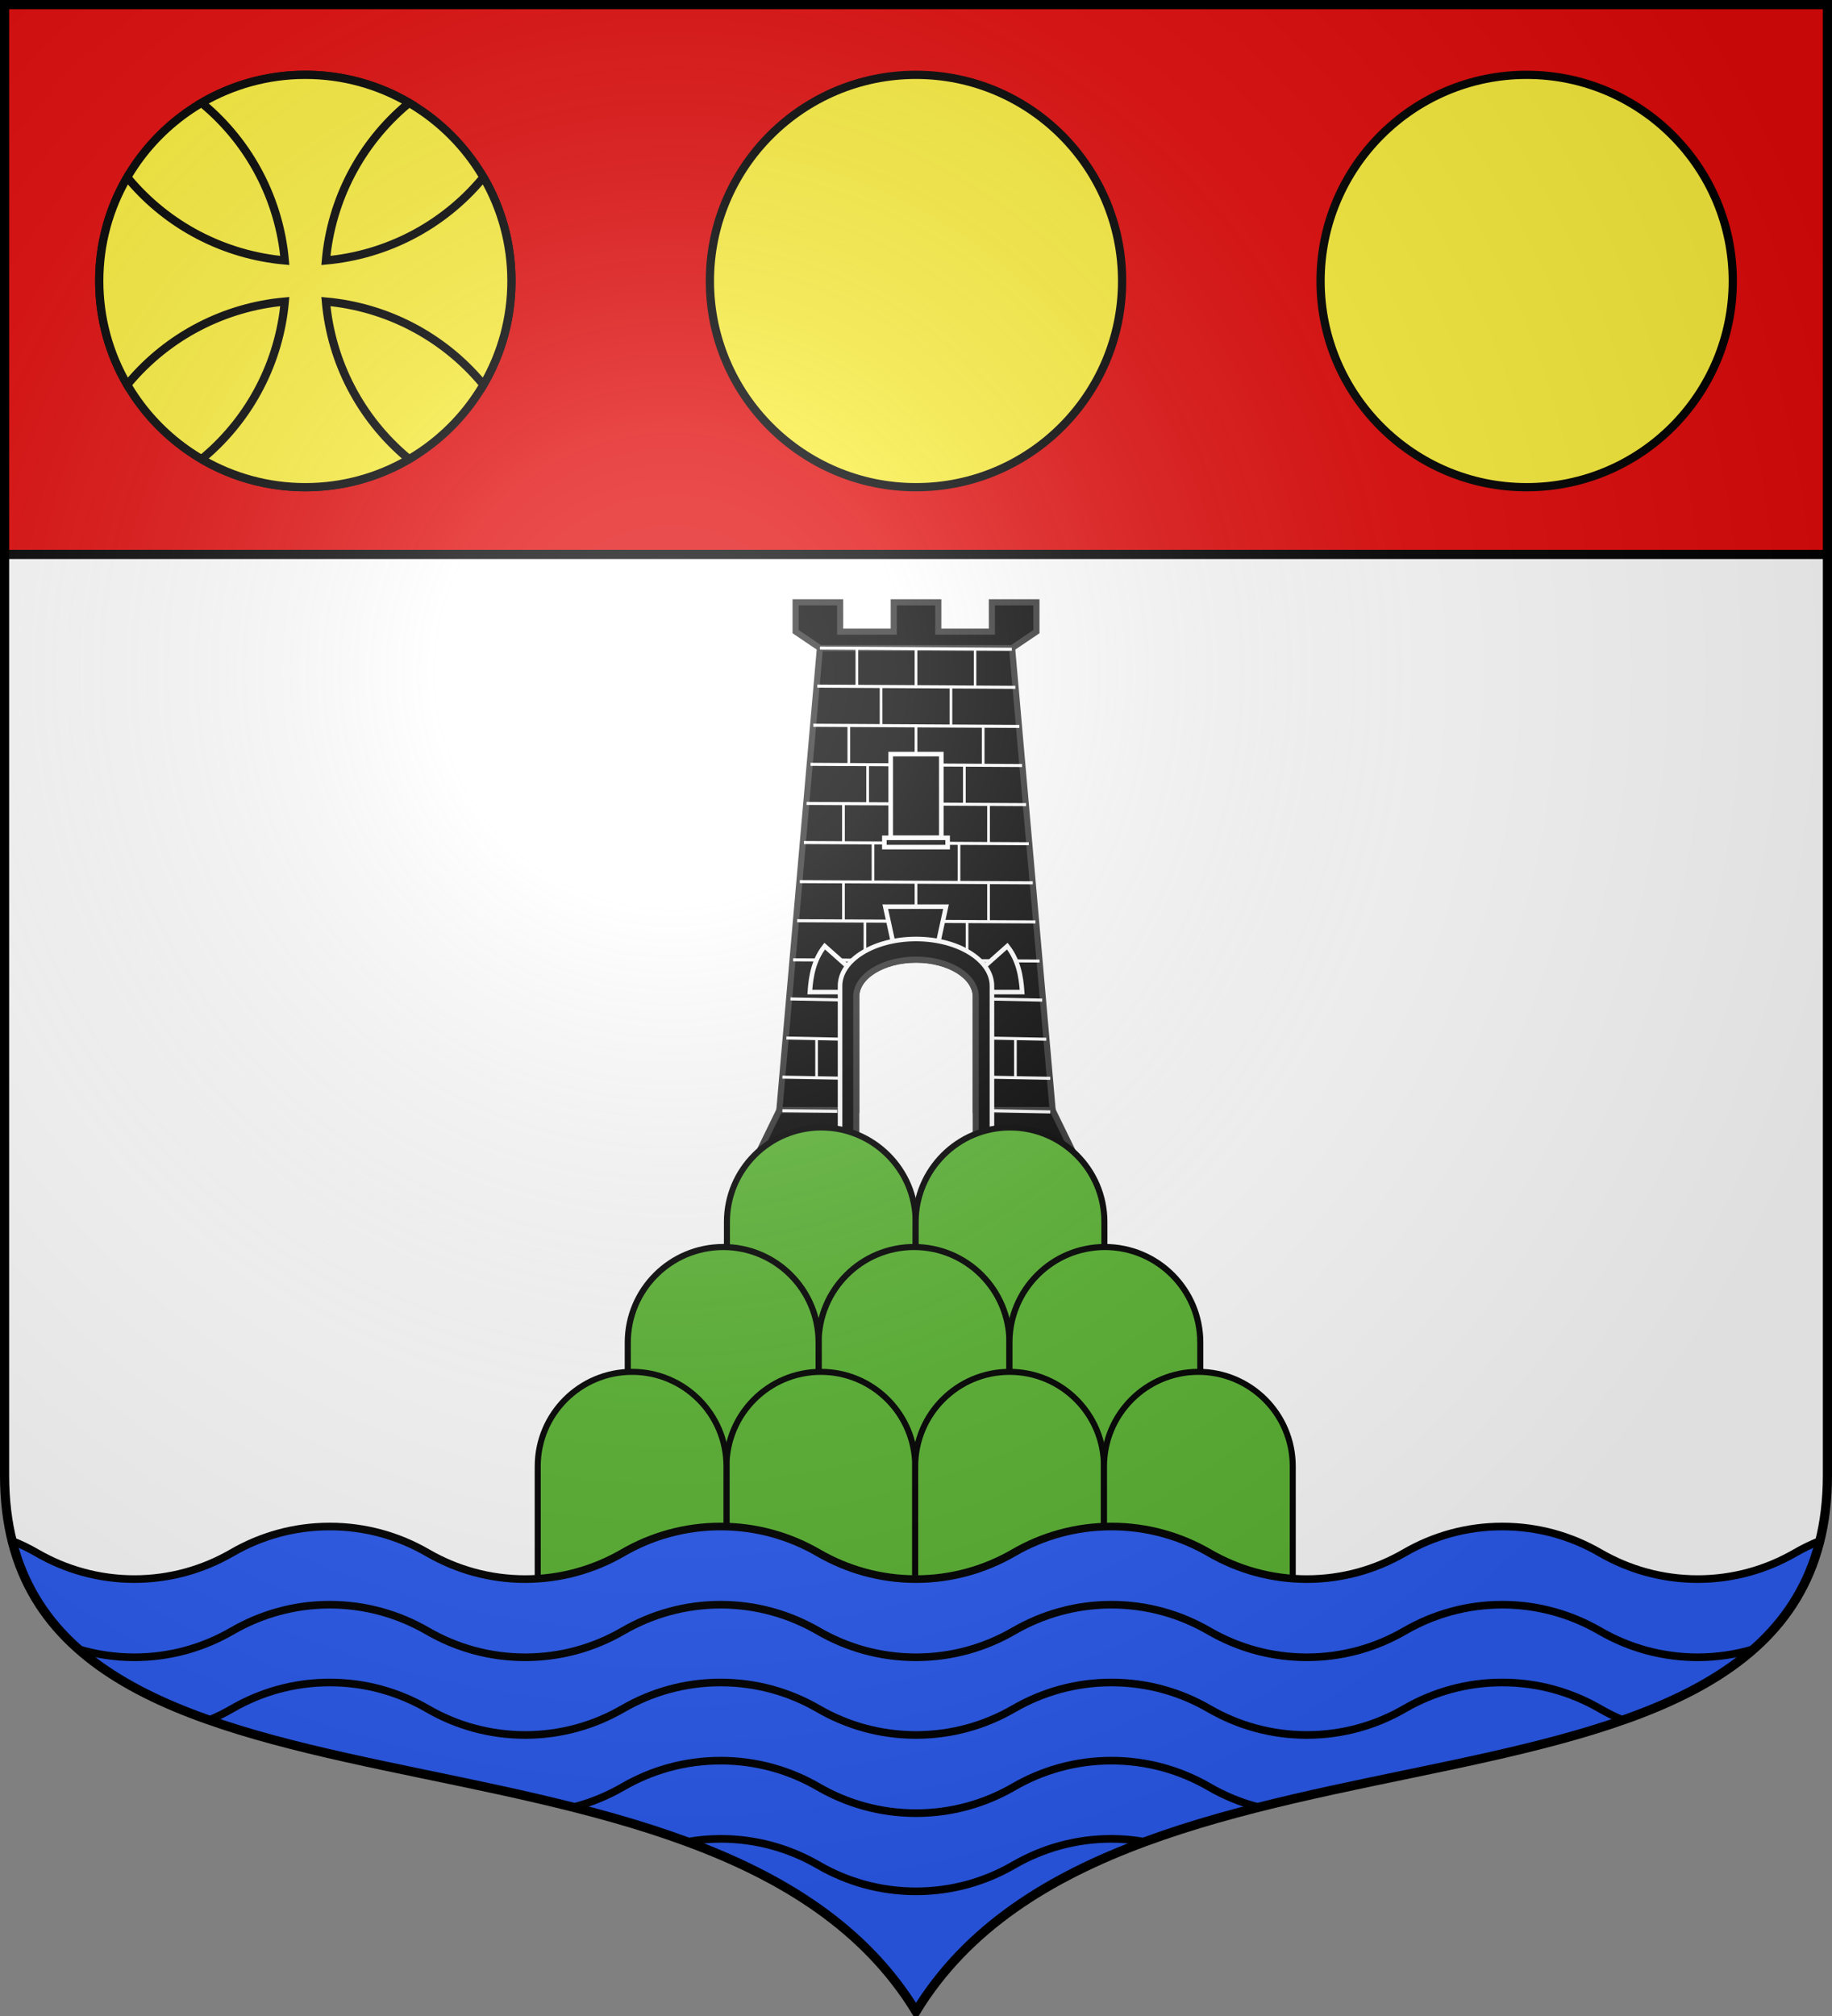 <?xml version="1.0" encoding="UTF-8" standalone="no"?>
<!-- Created with Inkscape (http://www.inkscape.org/) -->
<svg
   xmlns:dc="http://purl.org/dc/elements/1.1/"
   xmlns:cc="http://creativecommons.org/ns#"
   xmlns:rdf="http://www.w3.org/1999/02/22-rdf-syntax-ns#"
   xmlns:svg="http://www.w3.org/2000/svg"
   xmlns="http://www.w3.org/2000/svg"
   xmlns:xlink="http://www.w3.org/1999/xlink"
   xmlns:sodipodi="http://sodipodi.sourceforge.net/DTD/sodipodi-0.dtd"
   xmlns:inkscape="http://www.inkscape.org/namespaces/inkscape"
   width="600"
   height="660"
   id="svg2383"
   sodipodi:version="0.32"
   inkscape:version="0.46"
   version="1.0"
   sodipodi:docname="Blason_ville_fr_Longeville-lès-Metz-A_(Moselle).svg"
   inkscape:output_extension="org.inkscape.output.svg.inkscape">
  <rect width="100%" height="100%" fill="#808080" stroke="none"/>
  <defs
     id="defs2385">
    <clipPath
       id="shield_cut">
      <path
         d="M -298.5,-298.5 L -298.5,183 C -298.5,312.055 -66.86,248.948 0,358.5 C 66.86,248.948 298.5,312.055 298.5,183 L 298.5,-298.5 L -298.5,-298.5 z"
         id="shield" />
    </clipPath>
    <radialGradient
       r="405"
       cy="-80"
       cx="-80"
       gradientUnits="userSpaceOnUse"
       id="Gradient1">
      <stop
         id="stop2521"
         offset="0"
         style="stop-color:#fff;stop-opacity:0.31" />
      <stop
         id="stop2523"
         offset="0.19"
         style="stop-color:#fff;stop-opacity:0.25" />
      <stop
         id="stop2525"
         offset="0.6"
         style="stop-color:#6b6b6b;stop-opacity:0.125" />
      <stop
         id="stop2527"
         offset="1"
         style="stop-color:#000;stop-opacity:0.125" />
    </radialGradient>
    <g
       id="s-0">
      <g
         id="c-8">
        <path
           transform="matrix(0.951,0.309,-0.309,0.951,0,-1)"
           d="M 0,0 L 0,1 L 0.5,1 L 0,0 z "
           id="t-40" />
        <use
           height="540"
           width="810"
           y="0"
           x="0"
           id="use2144-4"
           transform="scale(-1,1)"
           xlink:href="#t-40" />
      </g>
      <g
         id="a-6">
        <use
           height="540"
           width="810"
           y="0"
           x="0"
           id="use2147-46"
           transform="matrix(0.309,0.951,-0.951,0.309,0,0)"
           xlink:href="#c-8" />
        <use
           height="540"
           width="810"
           y="0"
           x="0"
           id="use2149-4"
           transform="matrix(-0.809,0.588,-0.588,-0.809,0,0)"
           xlink:href="#c-8" />
      </g>
      <use
         height="540"
         width="810"
         y="0"
         x="0"
         id="use2151-3"
         transform="scale(-1,1)"
         xlink:href="#a-6" />
    </g>
    <g
       id="s-1-3">
      <g
         id="c-1-0">
        <path
           transform="matrix(0.951,0.309,-0.309,0.951,0,-1)"
           d="M 0,0 L 0,1 L 0.5,1 L 0,0 z "
           id="t-8-4" />
        <use
           height="540"
           width="810"
           y="0"
           x="0"
           id="use2144-5-8"
           transform="scale(-1,1)"
           xlink:href="#t-8-4" />
      </g>
      <g
         id="a-2-5">
        <use
           height="540"
           width="810"
           y="0"
           x="0"
           id="use2147-0-5"
           transform="matrix(0.309,0.951,-0.951,0.309,0,0)"
           xlink:href="#c-1-0" />
        <use
           height="540"
           width="810"
           y="0"
           x="0"
           id="use2149-1-5"
           transform="matrix(-0.809,0.588,-0.588,-0.809,0,0)"
           xlink:href="#c-1-0" />
      </g>
      <use
         height="540"
         width="810"
         y="0"
         x="0"
         id="use2151-1-4"
         transform="scale(-1,1)"
         xlink:href="#a-2-5" />
    </g>
    <g
       id="s-4-6">
      <g
         id="c-7-7">
        <path
           id="t-4-1"
           d="M 0,0 L 0,1 L 0.5,1 L 0,0 z "
           transform="matrix(0.951,0.309,-0.309,0.951,0,-1)" />
        <use
           xlink:href="#t-4-1"
           transform="scale(-1,1)"
           id="use2144-1-8"
           x="0"
           y="0"
           width="810"
           height="540" />
      </g>
      <g
         id="a-8-4">
        <use
           xlink:href="#c-7-7"
           transform="matrix(0.309,0.951,-0.951,0.309,0,0)"
           id="use2147-08-9"
           x="0"
           y="0"
           width="810"
           height="540" />
        <use
           xlink:href="#c-7-7"
           transform="matrix(-0.809,0.588,-0.588,-0.809,0,0)"
           id="use2149-8-7"
           x="0"
           y="0"
           width="810"
           height="540" />
      </g>
      <use
         xlink:href="#a-8-4"
         transform="scale(-1,1)"
         id="use2151-17-3"
         x="0"
         y="0"
         width="810"
         height="540" />
    </g>
    <g
       id="s-5-4">
      <g
         id="c-11-0">
        <path
           transform="matrix(0.951,0.309,-0.309,0.951,0,-1)"
           d="M 0,0 L 0,1 L 0.5,1 L 0,0 z"
           id="t-6-6" />
        <use
           height="540"
           width="810"
           y="0"
           x="0"
           id="use2144-19-5"
           transform="scale(-1,1)"
           xlink:href="#t-6-6" />
      </g>
      <g
         id="a-3-3">
        <use
           height="540"
           width="810"
           y="0"
           x="0"
           id="use2147-4-8"
           transform="matrix(0.309,0.951,-0.951,0.309,0,0)"
           xlink:href="#c-11-0" />
        <use
           height="540"
           width="810"
           y="0"
           x="0"
           id="use2149-7-5"
           transform="matrix(-0.809,0.588,-0.588,-0.809,0,0)"
           xlink:href="#c-11-0" />
      </g>
      <use
         height="540"
         width="810"
         y="0"
         x="0"
         id="use2151-9-1"
         transform="scale(-1,1)"
         xlink:href="#a-3-3" />
    </g>
    <g
       id="s-5">
      <g
         id="c-11">
        <path
           id="t-6"
           d="M 0,0 L 0,1 L 0.5,1 L 0,0 z"
           transform="matrix(0.951,0.309,-0.309,0.951,0,-1)" />
        <use
           xlink:href="#t-6"
           transform="scale(-1,1)"
           id="use2144-19"
           x="0"
           y="0"
           width="810"
           height="540" />
      </g>
      <g
         id="a-3">
        <use
           xlink:href="#c-11"
           transform="matrix(0.309,0.951,-0.951,0.309,0,0)"
           id="use2147-4"
           x="0"
           y="0"
           width="810"
           height="540" />
        <use
           xlink:href="#c-11"
           transform="matrix(-0.809,0.588,-0.588,-0.809,0,0)"
           id="use2149-7"
           x="0"
           y="0"
           width="810"
           height="540" />
      </g>
      <use
         xlink:href="#a-3"
         transform="scale(-1,1)"
         id="use2151-9"
         x="0"
         y="0"
         width="810"
         height="540" />
    </g>
    <g
       id="s-4">
      <g
         id="c-7">
        <path
           transform="matrix(0.951,0.309,-0.309,0.951,0,-1)"
           d="M 0,0 L 0,1 L 0.5,1 L 0,0 z "
           id="t-4" />
        <use
           height="540"
           width="810"
           y="0"
           x="0"
           id="use2144-1"
           transform="scale(-1,1)"
           xlink:href="#t-4" />
      </g>
      <g
         id="a-8">
        <use
           height="540"
           width="810"
           y="0"
           x="0"
           id="use2147-08"
           transform="matrix(0.309,0.951,-0.951,0.309,0,0)"
           xlink:href="#c-7" />
        <use
           height="540"
           width="810"
           y="0"
           x="0"
           id="use2149-8"
           transform="matrix(-0.809,0.588,-0.588,-0.809,0,0)"
           xlink:href="#c-7" />
      </g>
      <use
         height="540"
         width="810"
         y="0"
         x="0"
         id="use2151-17"
         transform="scale(-1,1)"
         xlink:href="#a-8" />
    </g>
    <g
       id="s-1">
      <g
         id="c-1">
        <path
           id="t-8"
           d="M 0,0 L 0,1 L 0.5,1 L 0,0 z "
           transform="matrix(0.951,0.309,-0.309,0.951,0,-1)" />
        <use
           xlink:href="#t-8"
           transform="scale(-1,1)"
           id="use2144-5"
           x="0"
           y="0"
           width="810"
           height="540" />
      </g>
      <g
         id="a-2">
        <use
           xlink:href="#c-1"
           transform="matrix(0.309,0.951,-0.951,0.309,0,0)"
           id="use2147-0"
           x="0"
           y="0"
           width="810"
           height="540" />
        <use
           xlink:href="#c-1"
           transform="matrix(-0.809,0.588,-0.588,-0.809,0,0)"
           id="use2149-1"
           x="0"
           y="0"
           width="810"
           height="540" />
      </g>
      <use
         xlink:href="#a-2"
         transform="scale(-1,1)"
         id="use2151-1"
         x="0"
         y="0"
         width="810"
         height="540" />
    </g>
    <g
       id="s">
      <g
         id="c">
        <path
           id="t"
           d="M 0,0 L 0,1 L 0.5,1 L 0,0 z "
           transform="matrix(0.951,0.309,-0.309,0.951,0,-1)" />
        <use
           xlink:href="#t"
           transform="scale(-1,1)"
           id="use2144"
           x="0"
           y="0"
           width="810"
           height="540" />
      </g>
      <g
         id="a">
        <use
           xlink:href="#c"
           transform="matrix(0.309,0.951,-0.951,0.309,0,0)"
           id="use2147"
           x="0"
           y="0"
           width="810"
           height="540" />
        <use
           xlink:href="#c"
           transform="matrix(-0.809,0.588,-0.588,-0.809,0,0)"
           id="use2149"
           x="0"
           y="0"
           width="810"
           height="540" />
      </g>
      <use
         xlink:href="#a"
         transform="scale(-1,1)"
         id="use2151"
         x="0"
         y="0"
         width="810"
         height="540" />
    </g>
    <radialGradient
       inkscape:collect="always"
       xlink:href="#Gradient1"
       id="radialGradient15532"
       gradientUnits="userSpaceOnUse"
       cx="-80"
       cy="-80"
       r="405" />
    <radialGradient
       inkscape:collect="always"
       xlink:href="#Gradient1"
       id="radialGradient15632"
       gradientUnits="userSpaceOnUse"
       cx="-80"
       cy="-80"
       r="405" />
  </defs>
  <sodipodi:namedview
     id="base"
     pagecolor="#ffffff"
     bordercolor="#666666"
     borderopacity="1.0"
     inkscape:pageopacity="0.0"
     inkscape:pageshadow="2"
     inkscape:zoom="1.1863636"
     inkscape:cx="300"
     inkscape:cy="330"
     inkscape:document-units="px"
     inkscape:current-layer="layer1"
     showgrid="false"
     showborder="true"
     inkscape:showpageshadow="true"
     inkscape:window-width="1280"
     inkscape:window-height="977"
     inkscape:window-x="-4"
     inkscape:window-y="-4"
     inkscape:object-nodes="true"
     objecttolerance="9" />
  <g
     inkscape:label="Fond écu"
     inkscape:groupmode="layer"
     id="layer1"
     transform="translate(0,-392.362)">
    <use
       id="use2532"
       xlink:href="#shield"
       style="fill:#ffffff"
       x="0"
       y="0"
       width="744.094"
       height="1052.362"
       transform="translate(300,692.362)" />
    <g
       id="layer3"
       inkscape:label="Meubles"
       transform="translate(300,692.362)" />
    <g
       id="layer2"
       inkscape:label="Reflet final"
       transform="translate(300,692.362)" />
    <g
       id="g2561"
       inkscape:label="Contour final"
       transform="translate(300,692.362)" />
    <rect
       y="393.862"
       x="1.5"
       height="180"
       width="597"
       id="rect27512"
       style="fill:#e20909;fill-opacity:1;fill-rule:nonzero;stroke:none;stroke-width:3;stroke-opacity:1;display:inline" />
    <path
       transform="translate(0,392.362)"
       style="fill:#e20909;fill-opacity:1;fill-rule:nonzero;stroke:none;stroke-width:3;stroke-linecap:round;stroke-linejoin:round;stroke-miterlimit:4;stroke-dashoffset:0;stroke-opacity:1"
       d="M 1.5,1.5 L 598.5,1.5 L 598.5,181.5 L 1.5,181.5 L 1.5,1.5 z"
       id="rect15645" />
    <path
       id="path32470"
       d="M 367.5,484.363 C 367.5,521.623 337.259,551.863 299.999,551.862 C 262.739,551.862 232.5,521.622 232.5,484.362 C 232.5,447.102 262.741,416.862 300.001,416.862 C 337.261,416.863 367.5,447.103 367.5,484.363"
       style="fill:#fcef3c;fill-opacity:1;fill-rule:nonzero;stroke:#000000;stroke-width:2.7;stroke-linecap:butt;stroke-linejoin:round;stroke-miterlimit:4;stroke-dashoffset:0;stroke-opacity:1" />
    <path
       style="fill:#fcef3c;fill-opacity:1;fill-rule:nonzero;stroke:#000000;stroke-width:2.7;stroke-linecap:butt;stroke-linejoin:round;stroke-miterlimit:4;stroke-dashoffset:0;stroke-opacity:1"
       d="M 567.5,484.363 C 567.5,521.623 537.259,551.863 499.999,551.862 C 462.739,551.862 432.5,521.622 432.5,484.362 C 432.5,447.102 462.741,416.862 500.001,416.862 C 537.261,416.863 567.5,447.103 567.5,484.363"
       id="path32736" />
    <g
       transform="matrix(0.9,0,0,0.9,280,671.562)"
       id="g33321">
      <path
         id="path32738"
         d="M -125,-207.999 C -125,-166.599 -158.601,-133 -200.001,-133 C -241.401,-133 -275,-166.601 -275,-208.001 C -275,-249.401 -241.399,-283 -199.999,-283 C -158.599,-283 -125,-249.399 -125,-207.999"
         style="fill:#fcef3c;fill-opacity:1;fill-rule:nonzero;stroke:#000000;stroke-width:3;stroke-linecap:butt;stroke-linejoin:round;stroke-miterlimit:4;stroke-dashoffset:0;stroke-opacity:1" />
      <path
         inkscape:connector-curvature="0"
         sodipodi:nodetypes="ccccccsccccccscccccsccccccscc"
         d="M -135.238,-170.219 L -135.7,-170.887 C -150.036,-187.967 -170.505,-198.558 -192.519,-200.525 C -190.55,-178.52 -179.955,-158.053 -162.872,-143.723 L -162.283,-143.182 L -162.842,-142.849 C -173.797,-136.583 -186.481,-133 -199.994,-133 C -213.588,-133 -226.343,-136.625 -237.345,-142.962 L -237.825,-143.264 L -236.756,-144.033 C -219.888,-158.348 -209.432,-178.679 -207.477,-200.525 C -229.491,-198.558 -249.96,-187.967 -264.296,-170.887 L -264.89,-170.397 C -271.318,-181.456 -275,-194.304 -275,-208.006 C -275,-221.723 -271.31,-234.582 -264.869,-245.647 L -264.296,-245.117 C -249.96,-228.037 -229.491,-217.446 -207.477,-215.479 C -209.444,-237.487 -220.038,-257.949 -237.124,-272.281 L -237.667,-272.855 C -226.593,-279.305 -213.721,-283 -199.994,-283 C -186.218,-283 -173.304,-279.278 -162.205,-272.785 L -162.872,-272.281 C -179.957,-257.949 -190.551,-237.487 -192.519,-215.479 C -170.505,-217.446 -150.036,-228.037 -135.7,-245.117 L -135.198,-245.726 L -134.919,-245.286 C -128.609,-234.303 -125,-221.574 -125,-208.006 C -125,-194.38 -128.64,-181.599 -135,-170.582 C -135.13,-170.356 -135.106,-170.443 -135.238,-170.219 L -135.238,-170.219 z"
         style="fill:#fcef3c;fill-opacity:1;fill-rule:evenodd;stroke:#000000;stroke-width:3;stroke-miterlimit:4;stroke-dasharray:none;stroke-opacity:1;display:inline"
         id="path8232" />
    </g>
    <path
       style="fill:#000000;fill-opacity:1;stroke:#313131;stroke-width:2;stroke-miterlimit:4;stroke-dasharray:none;stroke-opacity:1"
       d="M 268.526,604.533 L 255.244,755.795 L 280.434,755.795 L 280.434,718.633 C 280.434,711.96 289.208,706.533 300.014,706.533 C 310.82,706.533 319.567,711.96 319.567,718.633 L 319.567,755.795 L 344.757,755.795 L 331.474,604.533 L 268.526,604.533 z"
       id="path7681" />
    <path
       style="opacity:0.99;fill:#000000;fill-opacity:1;stroke:#313131;stroke-width:2;stroke-miterlimit:4;stroke-dasharray:none;stroke-opacity:1"
       d="M 255.25,755.8 L 248.594,769.456 L 278.906,763.456 L 278.906,755.8 L 255.25,755.8 z M 321.094,755.8 L 321.094,763.456 L 351.406,769.456 L 344.75,755.8 L 321.094,755.8 z"
       id="path7683"
       sodipodi:nodetypes="cccccccccc" />
    <path
       sodipodi:nodetypes="cccccccccccccccc"
       id="path7685"
       d="M 260.572,589.55 L 260.572,599.148 L 268.529,604.523 L 331.484,604.523 L 339.442,599.148 L 339.442,589.55 L 324.853,589.55 L 324.853,599.148 L 307.301,599.148 L 307.301,589.55 L 300.007,589.55 L 292.712,589.55 L 292.712,599.148 L 275.16,599.148 L 275.16,589.55 L 260.572,589.55 L 260.572,589.55 z"
       style="fill:#000000;fill-opacity:1;stroke:#313131;stroke-width:2;stroke-miterlimit:4;stroke-dasharray:none;stroke-opacity:1" />
    <rect
       inkscape:tile-y0="346.27234"
       inkscape:tile-x0="821.50928"
       inkscape:tile-h="13"
       inkscape:tile-w="2"
       inkscape:tile-cy="352.77234"
       inkscape:tile-cx="822.50928"
       y="604.523"
       x="299.56"
       height="12.8"
       width="0.88"
       id="rect7687"
       style="fill:#ffffff;fill-opacity:1;stroke:none;stroke-width:1.5;stroke-miterlimit:4;stroke-dasharray:none;stroke-opacity:1" />
    <rect
       style="fill:#ffffff;fill-opacity:1;stroke:none;stroke-width:1.5;stroke-miterlimit:4;stroke-dasharray:none;stroke-opacity:1"
       id="rect7689"
       width="0.88"
       height="12.8"
       x="280.2"
       y="604.523"
       inkscape:tile-x0="821.50928"
       inkscape:tile-y0="346.27234" />
    <rect
       style="fill:#ffffff;fill-opacity:1;stroke:#000000;stroke-width:0.1;stroke-miterlimit:4;stroke-dasharray:none;stroke-opacity:1"
       id="rect7691"
       width="0.88"
       height="12.8"
       x="318.92"
       y="604.523"
       inkscape:tile-x0="821.50928"
       inkscape:tile-y0="346.27234" />
    <path
       style="fill:#ffffff;fill-opacity:1;stroke:#ffffff;stroke-width:1;stroke-linecap:butt;stroke-linejoin:round;stroke-miterlimit:4;stroke-dasharray:none;stroke-opacity:1"
       d="M 267.676,616.993 L 332.538,617.382"
       id="path7693"
       sodipodi:nodetypes="cc" />
    <path
       sodipodi:nodetypes="cc"
       id="path7695"
       d="M 266.356,629.793 L 333.858,630.182"
       style="fill:#ffffff;fill-opacity:1;stroke:#ffffff;stroke-width:1;stroke-linecap:butt;stroke-linejoin:round;stroke-miterlimit:4;stroke-dasharray:none;stroke-opacity:1" />
    <path
       style="fill:#ffffff;fill-opacity:1;stroke:#ffffff;stroke-width:1;stroke-linecap:butt;stroke-linejoin:round;stroke-miterlimit:4;stroke-dasharray:none;stroke-opacity:1"
       d="M 265.476,642.593 L 334.738,642.982"
       id="path7697"
       sodipodi:nodetypes="cc" />
    <path
       sodipodi:nodetypes="cc"
       id="path7699"
       d="M 264.156,655.393 L 336.058,655.782"
       style="fill:#ffffff;fill-opacity:1;stroke:#ffffff;stroke-width:1;stroke-linecap:butt;stroke-linejoin:round;stroke-miterlimit:4;stroke-dasharray:none;stroke-opacity:1" />
    <path
       style="fill:#ffffff;fill-opacity:1;stroke:#ffffff;stroke-width:1;stroke-linecap:butt;stroke-linejoin:round;stroke-miterlimit:4;stroke-dasharray:none;stroke-opacity:1"
       d="M 263.276,668.193 L 336.938,668.582"
       id="path7701"
       sodipodi:nodetypes="cc" />
    <path
       sodipodi:nodetypes="cc"
       id="path7703"
       d="M 261.956,680.993 L 338.258,681.382"
       style="fill:#ffffff;fill-opacity:1;stroke:#ffffff;stroke-width:1;stroke-linecap:butt;stroke-linejoin:round;stroke-miterlimit:4;stroke-dasharray:none;stroke-opacity:1" />
    <path
       style="fill:#ffffff;fill-opacity:1;stroke:#ffffff;stroke-width:1;stroke-linecap:butt;stroke-linejoin:round;stroke-miterlimit:4;stroke-dasharray:none;stroke-opacity:1"
       d="M 261.076,693.793 L 339.138,694.182"
       id="path7705"
       sodipodi:nodetypes="cc" />
    <path
       sodipodi:nodetypes="cc"
       id="path7707"
       d="M 259.756,706.593 L 340.458,706.982"
       style="fill:#ffffff;fill-opacity:1;stroke:#ffffff;stroke-width:1;stroke-linecap:butt;stroke-linejoin:round;stroke-miterlimit:4;stroke-dasharray:none;stroke-opacity:1" />
    <path
       style="fill:#ffffff;fill-opacity:1;stroke:#ffffff;stroke-width:1;stroke-linecap:butt;stroke-linejoin:round;stroke-miterlimit:4;stroke-dasharray:none;stroke-opacity:1"
       d="M 258.876,719.393 L 278.109,719.782"
       id="path7709"
       sodipodi:nodetypes="cc" />
    <path
       sodipodi:nodetypes="cc"
       id="path7711"
       d="M 322.676,732.193 L 342.658,732.582"
       style="fill:#ffffff;fill-opacity:1;stroke:#ffffff;stroke-width:1;stroke-linecap:butt;stroke-linejoin:round;stroke-miterlimit:4;stroke-dasharray:none;stroke-opacity:1" />
    <path
       style="fill:#ffffff;fill-opacity:1;stroke:#ffffff;stroke-width:1;stroke-linecap:butt;stroke-linejoin:round;stroke-miterlimit:4;stroke-dasharray:none;stroke-opacity:1"
       d="M 323.116,744.993 L 343.978,745.382"
       id="path7713"
       sodipodi:nodetypes="cc" />
    <rect
       style="fill:#ffffff;fill-opacity:1;stroke:none;stroke-width:1.5;stroke-miterlimit:4;stroke-dasharray:none;stroke-opacity:1"
       id="rect7715"
       width="0.88"
       height="12.8"
       x="299.56"
       y="630.123"
       inkscape:tile-x0="821.50928"
       inkscape:tile-y0="346.27234" />
    <rect
       style="fill:#ffffff;fill-opacity:1;stroke:none;stroke-width:1.5;stroke-miterlimit:4;stroke-dasharray:none;stroke-opacity:1"
       id="rect7717"
       width="0.88"
       height="12.8"
       x="277.56"
       y="630.123"
       inkscape:tile-x0="821.50928"
       inkscape:tile-y0="346.27234" />
    <rect
       style="fill:#ffffff;fill-opacity:1;stroke:none;stroke-width:1.5;stroke-miterlimit:4;stroke-dasharray:none;stroke-opacity:1"
       id="rect7719"
       width="0.88"
       height="12.8"
       x="321.56"
       y="630.123"
       inkscape:tile-x0="821.50928"
       inkscape:tile-y0="346.27234" />
    <rect
       style="fill:#ffffff;fill-opacity:1;stroke:none;stroke-width:1.5;stroke-miterlimit:4;stroke-dasharray:none;stroke-opacity:1"
       id="rect7723"
       width="0.88"
       height="12.8"
       x="275.8"
       y="655.723"
       inkscape:tile-x0="821.50928"
       inkscape:tile-y0="346.27234" />
    <rect
       style="fill:#ffffff;fill-opacity:1;stroke:none;stroke-width:1.5;stroke-miterlimit:4;stroke-dasharray:none;stroke-opacity:1"
       id="rect7725"
       width="0.88"
       height="12.8"
       x="323.32"
       y="655.723"
       inkscape:tile-x0="821.50928"
       inkscape:tile-y0="346.27234" />
    <rect
       style="fill:#ffffff;fill-opacity:1;stroke:none;stroke-width:1.5;stroke-miterlimit:4;stroke-dasharray:none;stroke-opacity:1"
       id="rect7727"
       width="0.88"
       height="12.8"
       x="299.56"
       y="681.323"
       inkscape:tile-x0="821.50928"
       inkscape:tile-y0="346.27234" />
    <rect
       style="fill:#ffffff;fill-opacity:1;stroke:none;stroke-width:1.5;stroke-miterlimit:4;stroke-dasharray:none;stroke-opacity:1"
       id="rect7729"
       width="0.88"
       height="12.8"
       x="275.8"
       y="681.323"
       inkscape:tile-x0="821.50928"
       inkscape:tile-y0="346.27234" />
    <rect
       style="fill:#ffffff;fill-opacity:1;stroke:none;stroke-width:1.5;stroke-miterlimit:4;stroke-dasharray:none;stroke-opacity:1"
       id="rect7731"
       width="0.88"
       height="12.8"
       x="323.32"
       y="681.323"
       inkscape:tile-x0="821.50928"
       inkscape:tile-y0="346.27234" />
    <rect
       style="fill:#ffffff;fill-opacity:1;stroke:none;stroke-width:1.5;stroke-miterlimit:4;stroke-dasharray:none;stroke-opacity:1"
       id="rect7733"
       width="0.88"
       height="12.8"
       x="280.2"
       y="732.523"
       inkscape:tile-x0="821.50928"
       inkscape:tile-y0="346.27234" />
    <rect
       style="fill:#ffffff;fill-opacity:1;stroke:none;stroke-width:1.5;stroke-miterlimit:4;stroke-dasharray:none;stroke-opacity:1"
       id="rect7735"
       width="0.88"
       height="12.8"
       x="318.92"
       y="732.523"
       inkscape:tile-x0="821.50928"
       inkscape:tile-y0="346.27234" />
    <rect
       style="fill:#ffffff;fill-opacity:1;stroke:none;stroke-width:1.5;stroke-miterlimit:4;stroke-dasharray:none;stroke-opacity:1"
       id="rect7737"
       width="0.88"
       height="12.8"
       x="288.12"
       y="617.323"
       inkscape:tile-x0="821.50928"
       inkscape:tile-y0="346.27234" />
    <rect
       style="fill:#ffffff;fill-opacity:1;stroke:none;stroke-width:1.5;stroke-miterlimit:4;stroke-dasharray:none;stroke-opacity:1"
       id="rect7739"
       width="0.88"
       height="12.8"
       x="311"
       y="617.323"
       inkscape:tile-x0="821.50928"
       inkscape:tile-y0="346.27234" />
    <rect
       style="fill:#ffffff;fill-opacity:1;stroke:none;stroke-width:1.5;stroke-miterlimit:4;stroke-dasharray:none;stroke-opacity:1"
       id="rect7741"
       width="0.88"
       height="12.8"
       x="283.72"
       y="642.923"
       inkscape:tile-x0="821.50928"
       inkscape:tile-y0="346.27234" />
    <rect
       style="fill:#ffffff;fill-opacity:1;stroke:none;stroke-width:1.5;stroke-miterlimit:4;stroke-dasharray:none;stroke-opacity:1"
       id="rect7743"
       width="0.88"
       height="12.8"
       x="315.4"
       y="642.923"
       inkscape:tile-x0="821.50928"
       inkscape:tile-y0="346.27234" />
    <rect
       style="fill:#ffffff;fill-opacity:1;stroke:none;stroke-width:1.5;stroke-miterlimit:4;stroke-dasharray:none;stroke-opacity:1"
       id="rect7745"
       width="0.88"
       height="12.8"
       x="285.48"
       y="668.523"
       inkscape:tile-x0="821.50928"
       inkscape:tile-y0="346.27234" />
    <rect
       style="fill:#ffffff;fill-opacity:1;stroke:none;stroke-width:1.5;stroke-miterlimit:4;stroke-dasharray:none;stroke-opacity:1"
       id="rect7747"
       width="0.88"
       height="12.8"
       x="313.64"
       y="668.523"
       inkscape:tile-x0="821.50928"
       inkscape:tile-y0="346.27234" />
    <rect
       style="fill:#ffffff;fill-opacity:1;stroke:none;stroke-width:1.5;stroke-miterlimit:4;stroke-dasharray:none;stroke-opacity:1"
       id="rect7749"
       width="0.88"
       height="12.8"
       x="282.84"
       y="694.123"
       inkscape:tile-x0="821.50928"
       inkscape:tile-y0="346.27234" />
    <rect
       style="fill:#ffffff;fill-opacity:1;stroke:none;stroke-width:1.5;stroke-miterlimit:4;stroke-dasharray:none;stroke-opacity:1"
       id="rect7751"
       width="0.88"
       height="12.8"
       x="316.28"
       y="694.123"
       inkscape:tile-x0="821.50928"
       inkscape:tile-y0="346.27234" />
    <rect
       style="fill:#ffffff;fill-opacity:1;stroke:none;stroke-width:1.5;stroke-miterlimit:4;stroke-dasharray:none;stroke-opacity:1"
       id="rect7757"
       width="0.88"
       height="12.8"
       x="267"
       y="732.523"
       inkscape:tile-x0="821.50928"
       inkscape:tile-y0="346.27234" />
    <rect
       style="fill:#ffffff;fill-opacity:1;stroke:none;stroke-width:1.5;stroke-miterlimit:4;stroke-dasharray:none;stroke-opacity:1"
       id="rect7759"
       width="0.88"
       height="12.8"
       x="332.12"
       y="732.523"
       inkscape:tile-x0="821.50928"
       inkscape:tile-y0="346.27234" />
    <path
       sodipodi:nodetypes="cc"
       id="path7198"
       d="M 322.484,719.393 L 341.338,719.782"
       style="fill:#ffffff;fill-opacity:1;stroke:#ffffff;stroke-width:1;stroke-linecap:butt;stroke-linejoin:round;stroke-miterlimit:4;stroke-dasharray:none;stroke-opacity:1" />
    <path
       style="fill:#ffffff;fill-opacity:1;stroke:#ffffff;stroke-width:1;stroke-linecap:butt;stroke-linejoin:round;stroke-miterlimit:4;stroke-dasharray:none;stroke-opacity:1"
       d="M 257.556,732.193 L 276.658,732.582"
       id="path7200"
       sodipodi:nodetypes="cc" />
    <path
       sodipodi:nodetypes="cc"
       id="path7202"
       d="M 256.236,744.993 L 277.978,745.382"
       style="fill:#ffffff;fill-opacity:1;stroke:#ffffff;stroke-width:1;stroke-linecap:butt;stroke-linejoin:round;stroke-miterlimit:4;stroke-dasharray:none;stroke-opacity:1" />
    <path
       sodipodi:nodetypes="ccccc"
       id="path7761"
       d="M 289.937,689.185 L 293.459,705.333 L 306.308,705.333 L 309.83,689.185 L 289.937,689.185 L 289.937,689.185 z"
       style="fill:#000000;fill-opacity:1;stroke:#ffffff;stroke-width:1.5;stroke-miterlimit:4;stroke-dasharray:none;stroke-opacity:1" />
    <path
       sodipodi:nodetypes="ccccc"
       id="path7763"
       d="M 279.172,717.153 L 265.232,717.153 C 265.591,711.813 266.529,706.622 270.104,702.11 L 281.743,712.452 L 279.172,717.153 L 279.172,717.153 z"
       style="fill:#000000;fill-opacity:1;stroke:#ffffff;stroke-width:1.5;stroke-miterlimit:4;stroke-dasharray:none;stroke-opacity:1" />
    <path
       style="fill:#000000;fill-opacity:1;stroke:#ffffff;stroke-width:1.5;stroke-miterlimit:4;stroke-dasharray:none;stroke-opacity:1"
       d="M 320.829,717.153 L 334.768,717.153 C 334.409,711.813 333.471,706.622 329.896,702.11 L 318.257,712.452 L 320.829,717.153 z"
       id="path7765"
       sodipodi:nodetypes="ccccc" />
    <path
       style="fill:#000000;fill-opacity:1;stroke:#ffffff;stroke-width:1.5;stroke-miterlimit:4;stroke-dasharray:none;stroke-opacity:1"
       d="M 300,699.77 C 286.273,699.77 275.126,706.644 275.126,715.12 L 275.126,763.47 L 280.433,763.47 L 280.433,718.633 C 280.433,711.96 289.208,706.533 300.013,706.533 C 310.819,706.533 319.566,711.96 319.566,718.633 L 319.566,763.42 L 324.873,763.47 L 324.873,715.12 C 324.873,706.644 313.726,699.77 300,699.77 z"
       id="path7192"
       sodipodi:nodetypes="cccccsccccc" />
    <rect
       y="639.237"
       x="291.711"
       height="27.413"
       width="16.578"
       id="rect7753"
       style="fill:#000000;fill-opacity:1;stroke:#ffffff;stroke-width:1.5;stroke-miterlimit:4;stroke-dasharray:none;stroke-opacity:1" />
    <rect
       style="fill:#000000;fill-opacity:1;stroke:#ffffff;stroke-width:1.5;stroke-miterlimit:4;stroke-dasharray:none;stroke-opacity:1"
       id="rect7755"
       width="20.723"
       height="3.041"
       x="289.639"
       y="666.649" />
    <path
       sodipodi:nodetypes="ccscc"
       id="path17814"
       d="M 280.433,763.47 L 280.433,718.633 C 280.433,711.96 289.208,706.533 300.013,706.533 C 310.819,706.533 319.566,711.96 319.566,718.633 L 319.566,763.42"
       style="fill:none;fill-opacity:1;stroke:#313131;stroke-width:2;stroke-miterlimit:4;stroke-dasharray:none;stroke-opacity:1" />
    <path
       sodipodi:nodetypes="cc"
       id="path17816"
       d="M 268.529,604.523 L 331.391,604.912"
       style="fill:#ffffff;fill-opacity:1;stroke:#ffffff;stroke-width:1;stroke-linecap:butt;stroke-linejoin:round;stroke-miterlimit:4;stroke-dasharray:none;stroke-opacity:1" />
    <path
       sodipodi:nodetypes="cc"
       id="path17916"
       d="M 325.116,755.993 L 343.978,756.382"
       style="fill:#ffffff;fill-opacity:1;stroke:#ffffff;stroke-width:1;stroke-linecap:butt;stroke-linejoin:round;stroke-miterlimit:4;stroke-dasharray:none;stroke-opacity:1" />
    <path
       style="fill:#ffffff;fill-opacity:1;stroke:#ffffff;stroke-width:1;stroke-linecap:butt;stroke-linejoin:round;stroke-miterlimit:4;stroke-dasharray:none;stroke-opacity:1"
       d="M 256.236,755.993 L 274.188,756.173"
       id="path17918"
       sodipodi:nodetypes="cc" />
  </g>
  <g
     inkscape:groupmode="layer"
     id="layer6"
     inkscape:label="Meubles">
    <use
       x="0"
       y="0"
       xlink:href="#use17542"
       id="use17550"
       transform="translate(0.15,-80)"
       width="600"
       height="660" />
    <use
       x="0"
       y="0"
       xlink:href="#use17544"
       id="use17552"
       transform="translate(0.15,-80)"
       width="600"
       height="660" />
    <path
       style="opacity:1;fill:#5ab532;fill-opacity:1;fill-rule:nonzero;stroke:#000000;stroke-width:2;stroke-linecap:round;stroke-linejoin:round;stroke-miterlimit:4;stroke-dasharray:none;stroke-dashoffset:0;stroke-opacity:1"
       d="M 299.353,408.25 C 282.103,408.25 268.103,422.25 268.103,439.5 L 268.103,502 L 330.603,502 L 330.603,439.5 C 330.603,422.25 316.603,408.25 299.353,408.25 z"
       id="path17532" />
    <use
       x="0"
       y="0"
       xlink:href="#path17532"
       id="use17538"
       transform="translate(62.5,0)"
       width="600"
       height="660" />
    <use
       x="0"
       y="0"
       xlink:href="#path17532"
       id="use17540"
       transform="translate(-62.5,0)"
       width="600"
       height="660" />
    <use
       x="0"
       y="0"
       xlink:href="#path17532"
       id="use17542"
       transform="matrix(0.989,0,0,0.989,-27.227,45.355)"
       width="600"
       height="660" />
    <use
       x="0"
       y="0"
       xlink:href="#use17538"
       id="use17544"
       transform="matrix(0.989,0,0,0.989,-27.227,45.355)"
       width="600"
       height="660" />
    <use
       x="0"
       y="0"
       xlink:href="#use17540"
       id="use17546"
       transform="matrix(0.989,0,0,0.989,-27.227,45.355)"
       width="600"
       height="660" />
    <use
       x="0"
       y="0"
       xlink:href="#use17544"
       id="use17548"
       transform="translate(61.833,0)"
       width="600"
       height="660" />
    <path
       transform="translate(0,-392.362)"
       id="path32468"
       d="M 1.5,573.862 L 598.5,573.862"
       style="fill:none;fill-opacity:1;fill-rule:nonzero;stroke:#000000;stroke-width:3;stroke-linecap:butt;stroke-linejoin:round;stroke-miterlimit:4;stroke-dasharray:none;stroke-dashoffset:0;stroke-opacity:1" />
    <path
       style="fill:#2b5df2;stroke:#000000;stroke-opacity:1;stroke-width:2.5;stroke-miterlimit:4;stroke-dasharray:none"
       d="M 108 525.188 C 96.335 525.188 85.421 528.352 76 533.812 C 66.576 539.275 55.669 542.406 44 542.406 C 37.528 542.406 31.289 541.418 25.406 539.625 C 86.301 593.887 246.296 570.505 300 658.5 C 353.704 570.505 513.699 593.887 574.594 539.625 C 568.712 541.418 562.474 542.406 556 542.406 C 544.335 542.406 533.421 539.273 524 533.812 C 514.576 528.35 503.669 525.188 492 525.188 C 480.335 525.188 469.421 528.352 460 533.812 C 450.576 539.275 439.669 542.406 428 542.406 C 416.335 542.406 405.421 539.273 396 533.812 C 386.576 528.35 375.669 525.188 364 525.188 C 352.335 525.188 341.421 528.352 332 533.812 C 322.576 539.275 311.669 542.406 300 542.406 C 288.335 542.406 277.421 539.273 268 533.812 C 258.576 528.35 247.669 525.188 236 525.188 C 224.335 525.188 213.421 528.352 204 533.812 C 194.576 539.275 183.669 542.406 172 542.406 C 160.335 542.406 149.421 539.273 140 533.812 C 130.576 528.35 119.669 525.188 108 525.188 z "
       id="path17672" />
    <path
       style="fill:#2b5df2;stroke:#000000;stroke-opacity:1;stroke-width:2.5;stroke-miterlimit:4;stroke-dasharray:none"
       d="M 108 550.812 C 96.335 550.812 85.421 553.946 76 559.406 C 73.596 560.8 71.085 562.048 68.5 563.125 C 103.173 575.3 146.726 581.309 187.688 591.656 C 193.476 590.189 198.952 587.926 204 585 C 213.421 579.539 224.335 576.406 236 576.406 C 247.669 576.406 258.576 579.537 268 585 C 277.421 590.461 288.335 593.594 300 593.594 C 311.669 593.594 322.576 590.463 332 585 C 341.421 579.539 352.335 576.406 364 576.406 C 375.669 576.406 386.576 579.537 396 585 C 401.046 587.925 406.523 590.189 412.312 591.656 C 453.274 581.309 496.827 575.3 531.5 563.125 C 528.914 562.048 526.404 560.799 524 559.406 C 514.576 553.944 503.669 550.812 492 550.812 C 480.335 550.812 469.421 553.946 460 559.406 C 450.576 564.869 439.669 568 428 568 C 416.335 568 405.421 564.867 396 559.406 C 386.576 553.944 375.669 550.812 364 550.812 C 352.335 550.812 341.421 553.946 332 559.406 C 322.576 564.869 311.669 568 300 568 C 288.335 568 277.421 564.867 268 559.406 C 258.576 553.944 247.669 550.812 236 550.812 C 224.335 550.812 213.421 553.946 204 559.406 C 194.576 564.869 183.669 568 172 568 C 160.335 568 149.421 564.867 140 559.406 C 130.576 553.944 119.669 550.812 108 550.812 z "
       id="path17675" />
    <path
       style="fill:#2b5df2;stroke:#000000;stroke-opacity:1;stroke-width:2.5;stroke-miterlimit:4;stroke-dasharray:none"
       d="M 236 602 C 232.256 602 228.596 602.349 225.031 602.969 C 256.2 614.476 283.264 631.077 300 658.5 C 316.736 631.077 343.8 614.476 374.969 602.969 C 371.404 602.349 367.745 602 364 602 C 352.335 602 341.421 605.133 332 610.594 C 322.576 616.056 311.669 619.188 300 619.188 C 288.335 619.188 277.421 616.054 268 610.594 C 258.576 605.131 247.669 602 236 602 z "
       id="path17678" />
    <path
       style="fill:#2b5df2;stroke:#000000;stroke-opacity:1;stroke-width:2.5;stroke-miterlimit:4;stroke-dasharray:none"
       d="M 108 499.75 C 96.335 499.75 85.421 502.883 76 508.344 C 66.576 513.806 55.669 516.969 44 516.969 C 32.335 516.969 21.421 513.804 12 508.344 C 9.432 506.855 6.743 505.564 3.969 504.438 C 7.626 519.138 15.2 530.639 25.656 539.875 C 31.464 541.619 37.621 542.562 44 542.562 C 55.669 542.562 66.576 539.431 76 533.969 C 85.421 528.508 96.335 525.344 108 525.344 C 119.669 525.344 130.576 528.506 140 533.969 C 149.421 539.429 160.335 542.563 172 542.562 C 183.669 542.562 194.576 539.431 204 533.969 C 213.421 528.508 224.335 525.344 236 525.344 C 247.669 525.344 258.576 528.506 268 533.969 C 277.421 539.429 288.335 542.563 300 542.562 C 311.669 542.562 322.576 539.431 332 533.969 C 341.421 528.508 352.335 525.344 364 525.344 C 375.669 525.344 386.576 528.506 396 533.969 C 405.421 539.429 416.335 542.563 428 542.562 C 439.669 542.562 450.576 539.431 460 533.969 C 469.421 528.508 480.335 525.344 492 525.344 C 503.669 525.344 514.576 528.506 524 533.969 C 533.421 539.429 544.335 542.563 556 542.562 C 562.381 542.562 568.537 541.618 574.344 539.875 C 584.8 530.639 592.374 519.138 596.031 504.438 C 593.257 505.564 590.567 506.856 588 508.344 C 578.576 513.806 567.669 516.969 556 516.969 C 544.335 516.969 533.421 513.804 524 508.344 C 514.576 502.881 503.669 499.75 492 499.75 C 480.335 499.75 469.421 502.883 460 508.344 C 450.576 513.806 439.669 516.969 428 516.969 C 416.335 516.969 405.421 513.804 396 508.344 C 386.576 502.881 375.669 499.75 364 499.75 C 352.335 499.75 341.421 502.883 332 508.344 C 322.576 513.806 311.669 516.969 300 516.969 C 288.335 516.969 277.421 513.804 268 508.344 C 258.576 502.881 247.669 499.75 236 499.75 C 224.335 499.75 213.421 502.883 204 508.344 C 194.576 513.806 183.669 516.969 172 516.969 C 160.335 516.969 149.421 513.804 140 508.344 C 130.576 502.881 119.669 499.75 108 499.75 z "
       id="path17726" />
  </g>
  <g
     inkscape:groupmode="layer"
     id="layer7"
     inkscape:label="Reflet final"
     sodipodi:insensitive="true">
    <use
       transform="translate(300,300)"
       id="use2536"
       xlink:href="#shield"
       style="fill:url(#Gradient1)"
       x="0"
       y="0"
       width="744.094"
       height="1052.362" />
  </g>
  <g
     inkscape:groupmode="layer"
     id="layer5"
     inkscape:label="Contour final"
     sodipodi:insensitive="true">
    <use
       transform="translate(300,300)"
       id="use2539"
       style="fill:none;stroke:#000000;stroke-width:3"
       xlink:href="#shield"
       x="0"
       y="0"
       width="744.094"
       height="1052.362" />
  </g>
</svg>
